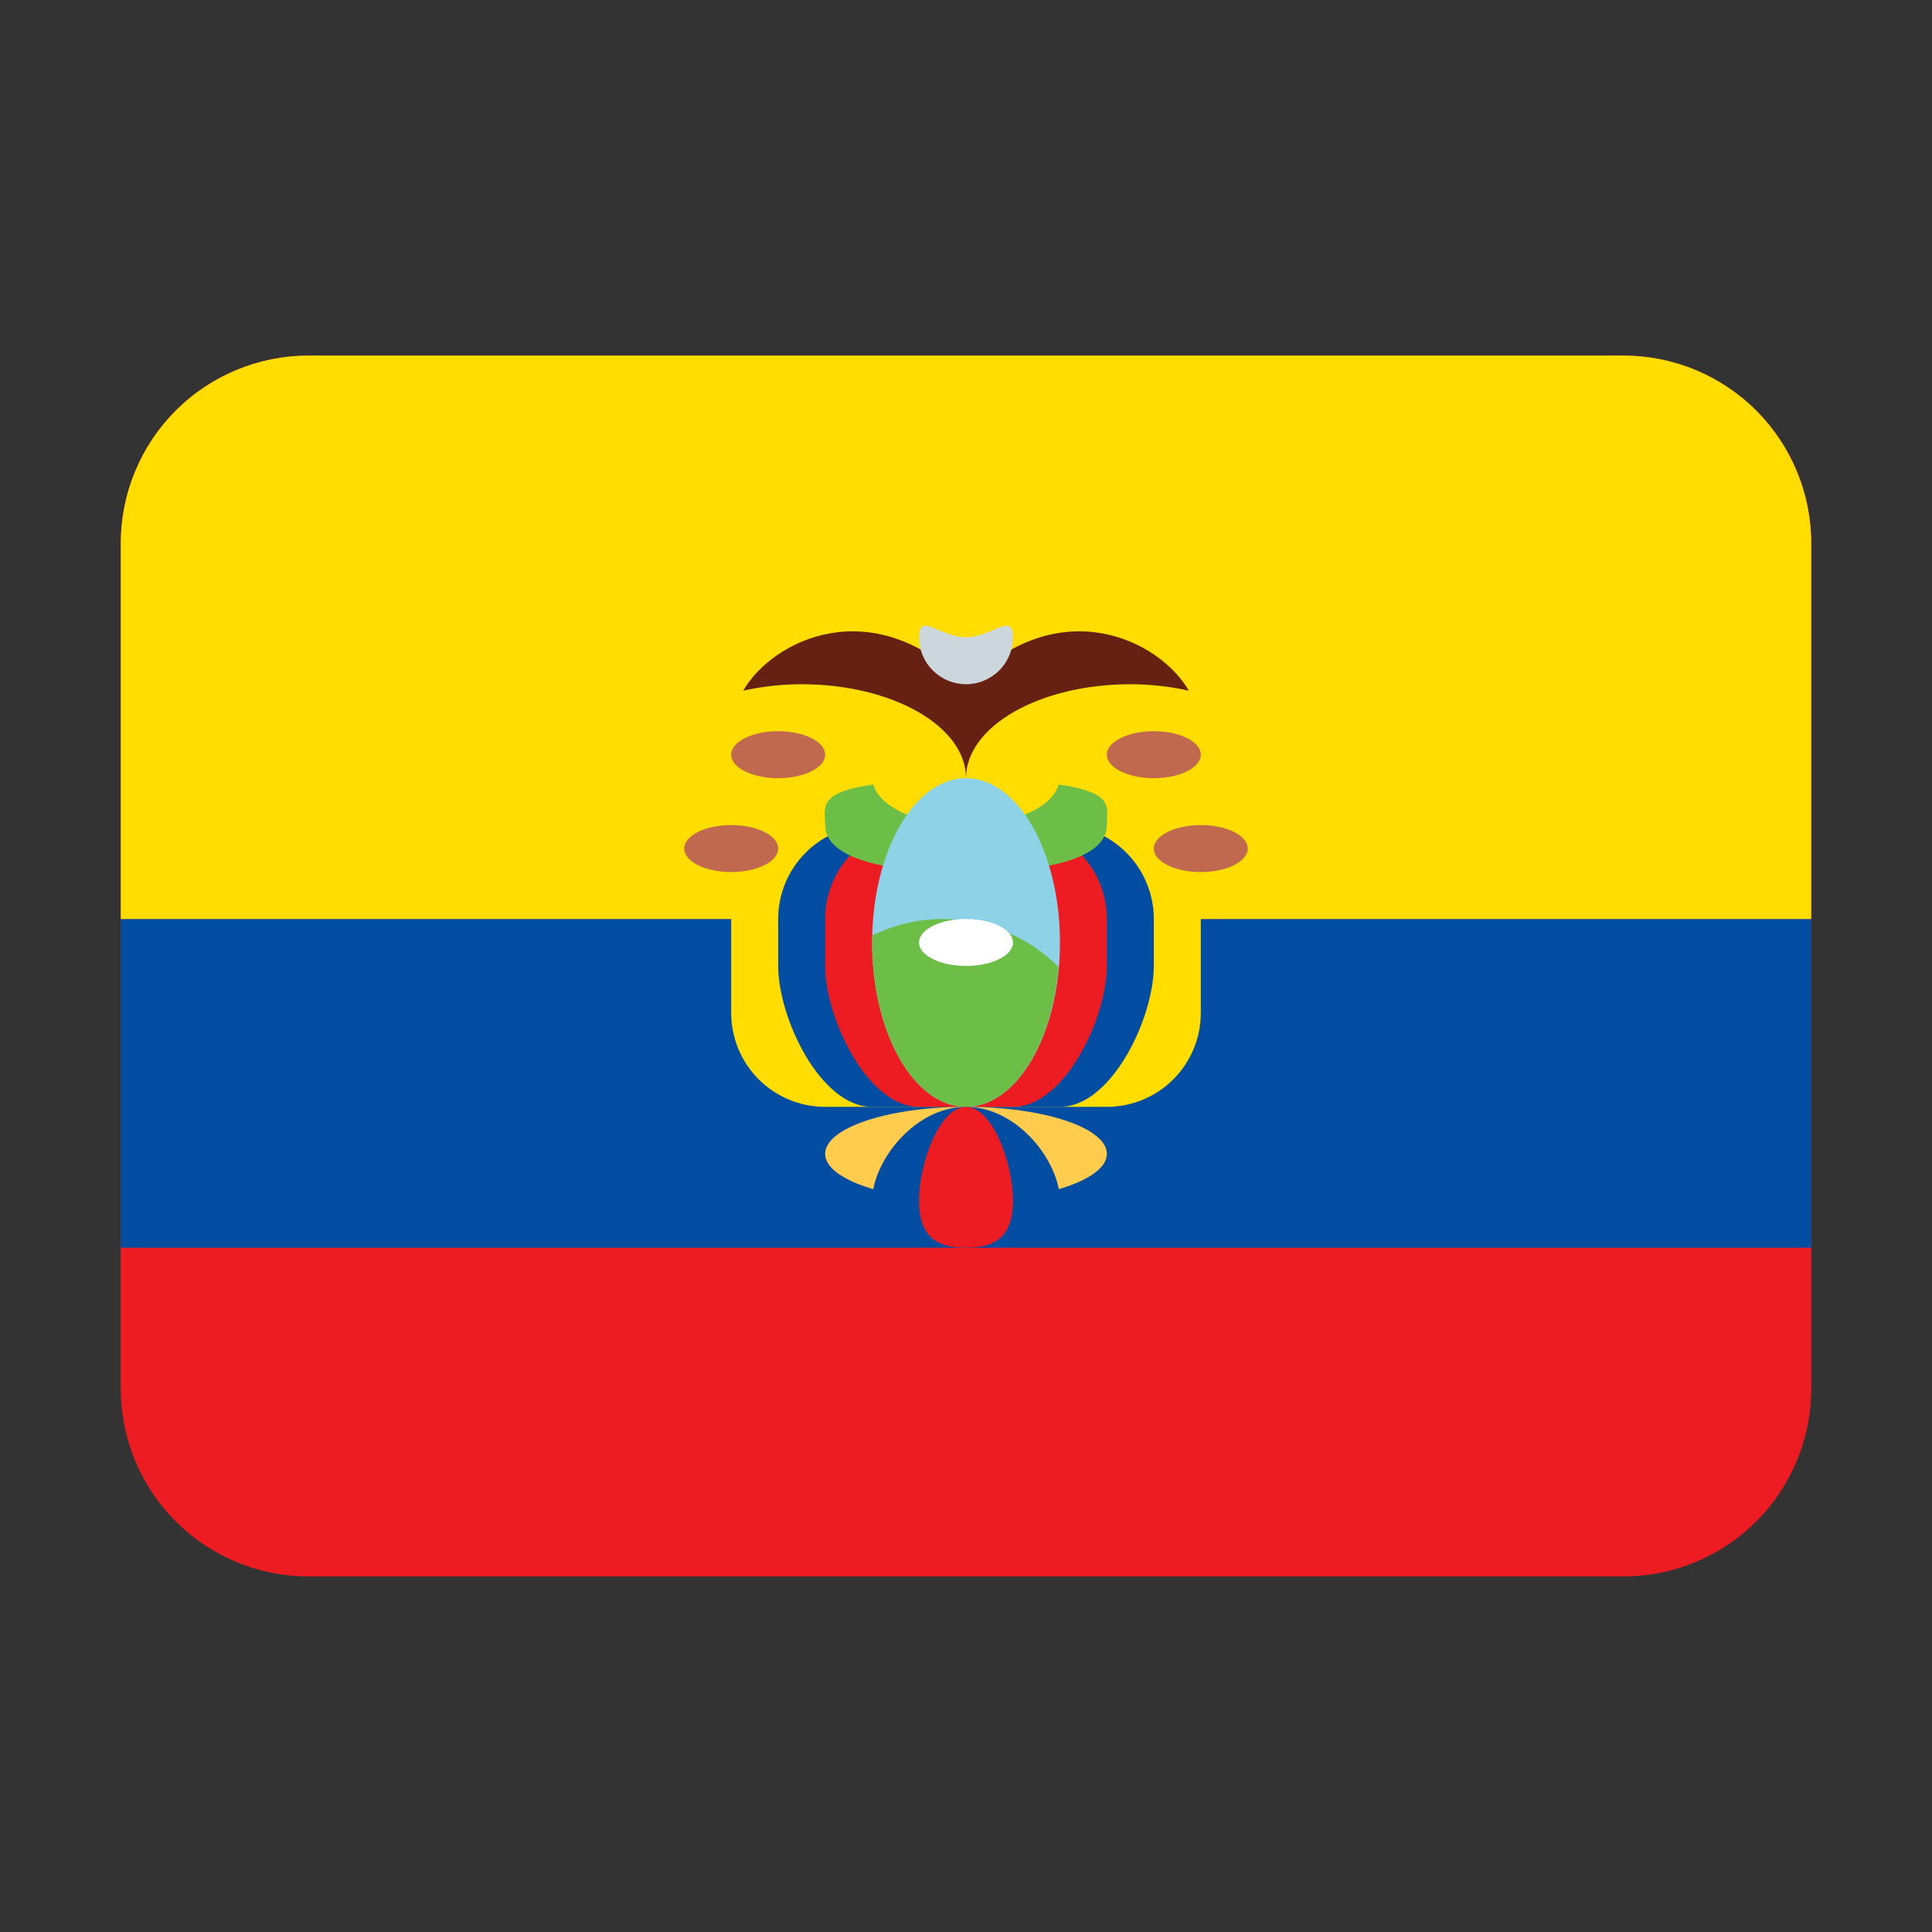 <svg width="32" height="32" viewBox="0 0 32 32" fill="none" xmlns="http://www.w3.org/2000/svg">
<rect x="0" y="0" width="32" height="32" fill="#333333" stroke="none"/>
<path d="M30 23C30 23.825 29.672 24.616 29.089 25.2C28.505 25.783 27.714 26.111 26.889 26.111H5.111C4.286 26.111 3.495 25.783 2.911 25.2C2.328 24.616 2 23.825 2 23V9C2 8.175 2.328 7.383 2.911 6.8C3.495 6.216 4.286 5.889 5.111 5.889H26.889C27.714 5.889 28.505 6.216 29.089 6.8C29.672 7.383 30 8.175 30 9V23Z" fill="#ED1C23"/>
<path d="M2 15.222H30V20.666H2V15.222Z" fill="#034EA2"/>
<path d="M30 15.222V9C30 8.175 29.672 7.383 29.089 6.8C28.505 6.216 27.714 5.889 26.889 5.889H5.111C4.286 5.889 3.495 6.216 2.911 6.8C2.328 7.383 2 8.175 2 9L2 15.222H30Z" fill="#FFDD00"/>
<path d="M19.889 16.778C19.889 17.19 19.725 17.586 19.433 17.878C19.142 18.169 18.746 18.333 18.333 18.333H13.667C13.254 18.333 12.858 18.169 12.567 17.878C12.275 17.586 12.111 17.19 12.111 16.778V14.444C12.111 14.032 12.275 13.636 12.567 13.344C12.858 13.053 13.254 12.889 13.667 12.889H18.333C18.746 12.889 19.142 13.053 19.433 13.344C19.725 13.636 19.889 14.032 19.889 14.444V16.778Z" fill="#FFDD00"/>
<path d="M19.111 15.999C19.111 16.858 18.414 18.333 17.556 18.333H14.444C13.586 18.333 12.889 16.858 12.889 15.999V15.222C12.889 14.809 13.053 14.413 13.345 14.122C13.636 13.83 14.032 13.666 14.444 13.666H17.556C17.968 13.666 18.364 13.83 18.655 14.122C18.947 14.413 19.111 14.809 19.111 15.222V15.999Z" fill="#034EA2"/>
<path d="M18.333 15.999C18.333 16.858 17.637 18.333 16.778 18.333H15.222C14.364 18.333 13.667 16.858 13.667 15.999V15.222C13.667 14.809 13.831 14.413 14.122 14.122C14.414 13.83 14.81 13.666 15.222 13.666H16.778C17.19 13.666 17.586 13.83 17.878 14.122C18.169 14.413 18.333 14.809 18.333 15.222V15.999Z" fill="#ED1C23"/>
<path d="M17.535 12.994C17.431 13.374 16.787 13.667 16 13.667C15.213 13.667 14.569 13.374 14.465 12.994C13.528 13.128 13.667 13.378 13.667 13.667C13.667 14.096 14.282 14.445 16 14.445C17.718 14.445 18.333 14.096 18.333 13.667C18.333 13.378 18.472 13.128 17.535 12.994Z" fill="#6DBE46"/>
<path d="M16.778 16.777C16.778 16.983 16.696 17.181 16.55 17.327C16.404 17.473 16.206 17.555 16 17.555C15.794 17.555 15.596 17.473 15.45 17.327C15.304 17.181 15.222 16.983 15.222 16.777V14.444C15.222 14.238 15.304 14.04 15.45 13.894C15.596 13.748 15.794 13.666 16 13.666C16.206 13.666 16.404 13.748 16.55 13.894C16.696 14.04 16.778 14.238 16.778 14.444V16.777Z" fill="#A6D388"/>
<path d="M18.722 11.333C19.064 11.333 19.39 11.373 19.691 11.44C19.207 10.603 17.555 9.777 16 11.333C14.444 9.777 12.793 10.603 12.309 11.44C12.627 11.369 12.952 11.333 13.278 11.333C14.781 11.333 16 12.03 16 12.889C16 12.03 17.218 11.333 18.722 11.333Z" fill="#662113"/>
<path d="M16 18.333C16.859 18.333 17.556 17.114 17.556 15.611C17.556 14.107 16.859 12.889 16 12.889C15.141 12.889 14.445 14.107 14.445 15.611C14.445 17.114 15.141 18.333 16 18.333Z" fill="#8ED2E7"/>
<path d="M15.611 15.222C15.194 15.222 14.805 15.323 14.452 15.49C14.451 15.53 14.445 15.569 14.445 15.611C14.445 17.114 15.142 18.333 16 18.333C16.78 18.333 17.42 17.326 17.532 16.016C17.022 15.507 16.331 15.222 15.611 15.222Z" fill="#6DBE46"/>
<path d="M16 19.889C17.289 19.889 18.333 19.54 18.333 19.111C18.333 18.681 17.289 18.333 16 18.333C14.711 18.333 13.667 18.681 13.667 19.111C13.667 19.54 14.711 19.889 16 19.889Z" fill="#FFCC4D"/>
<path d="M17.556 19.889C17.556 20.533 16.859 20.666 16 20.666C15.142 20.666 14.445 20.533 14.445 19.889C14.445 19.245 15.142 18.333 16 18.333C16.859 18.333 17.556 19.245 17.556 19.889Z" fill="#034EA2"/>
<path d="M15.222 19.889C15.222 19.245 15.571 18.333 16 18.333C16.43 18.333 16.778 19.245 16.778 19.889C16.778 20.533 16.43 20.666 16 20.666C15.571 20.666 15.222 20.533 15.222 19.889Z" fill="#ED1C23"/>
<path d="M15.222 10.555C15.222 10.126 15.571 10.555 16 10.555C16.43 10.555 16.778 10.126 16.778 10.555C16.778 10.761 16.696 10.959 16.55 11.105C16.404 11.251 16.206 11.333 16 11.333C15.794 11.333 15.596 11.251 15.45 11.105C15.304 10.959 15.222 10.761 15.222 10.555Z" fill="#CCD6DD"/>
<path d="M16 15.999C16.43 15.999 16.778 15.825 16.778 15.611C16.778 15.396 16.43 15.222 16 15.222C15.571 15.222 15.222 15.396 15.222 15.611C15.222 15.825 15.571 15.999 16 15.999Z" fill="white"/>
<path d="M12.111 14.444C12.541 14.444 12.889 14.27 12.889 14.055C12.889 13.84 12.541 13.666 12.111 13.666C11.681 13.666 11.333 13.84 11.333 14.055C11.333 14.27 11.681 14.444 12.111 14.444Z" fill="#C1694F"/>
<path d="M12.889 12.889C13.318 12.889 13.667 12.715 13.667 12.5C13.667 12.285 13.318 12.111 12.889 12.111C12.459 12.111 12.111 12.285 12.111 12.5C12.111 12.715 12.459 12.889 12.889 12.889Z" fill="#C1694F"/>
<path d="M19.889 14.444C20.318 14.444 20.667 14.27 20.667 14.055C20.667 13.84 20.318 13.666 19.889 13.666C19.459 13.666 19.111 13.84 19.111 14.055C19.111 14.27 19.459 14.444 19.889 14.444Z" fill="#C1694F"/>
<path d="M19.111 12.889C19.541 12.889 19.889 12.715 19.889 12.5C19.889 12.285 19.541 12.111 19.111 12.111C18.681 12.111 18.333 12.285 18.333 12.5C18.333 12.715 18.681 12.889 19.111 12.889Z" fill="#C1694F"/>
</svg>
